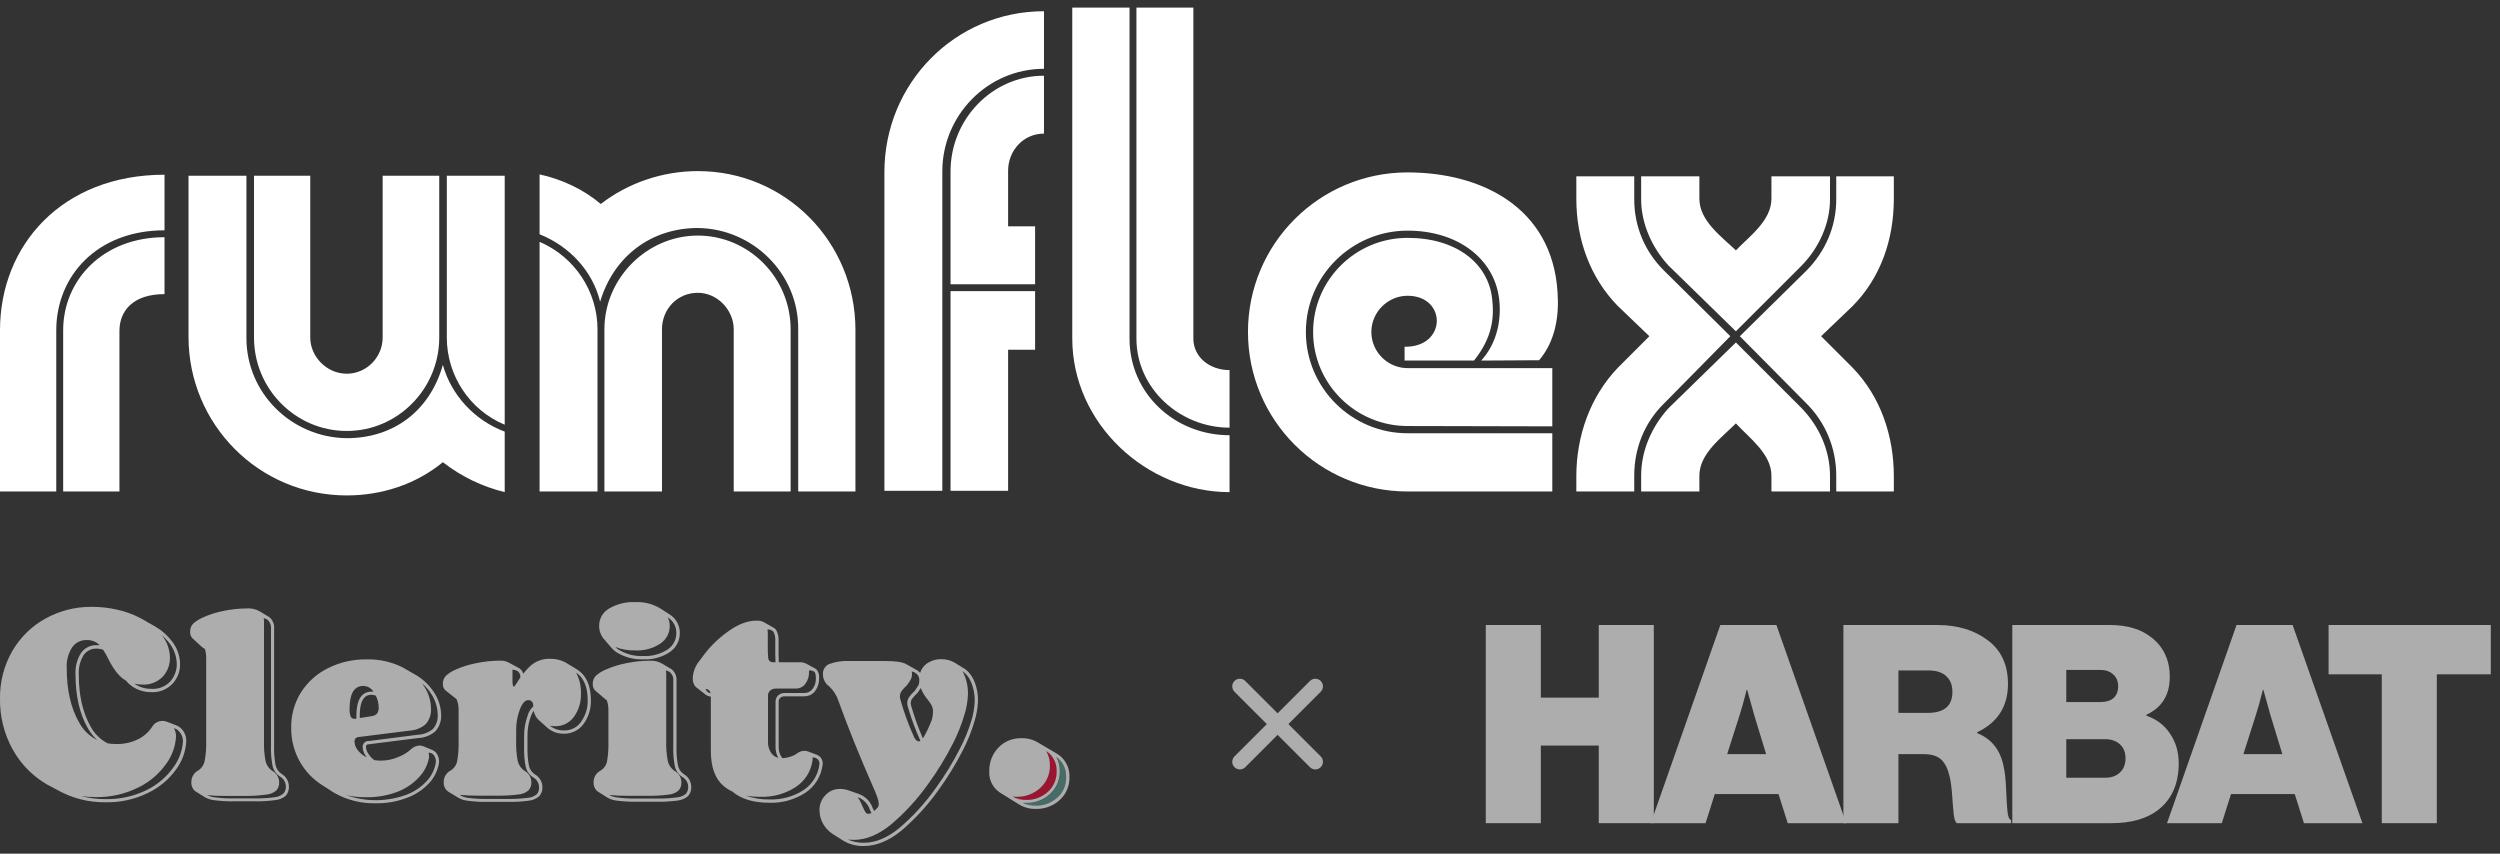 <svg width="164" height="56" viewBox="0 0 164 56" fill="none" xmlns="http://www.w3.org/2000/svg">
<rect x="0" y="0" width="164" height="56" fill="#333333" stroke="none"/>
<path d="M3.691 21.668V32.241H0V21.668C0 16.079 4.079 11.462 10.792 11.462V15.108C6.367 15.108 3.691 18.108 3.691 21.668ZM7.835 21.711C7.835 20.395 8.72 19.294 10.792 19.294V15.561C6.756 15.561 4.144 18.366 4.144 21.668V32.241H7.835V21.711Z" fill="white"/>
<path d="M22.749 28.745C19.102 28.702 16.166 25.768 16.166 22.186V11.526H12.367V22.099C12.367 27.818 16.965 32.5 22.749 32.5C25.015 32.5 27.26 31.788 29.052 30.321C30.282 31.27 31.62 31.917 33.109 32.284V28.314C31.124 27.58 29.591 25.897 29.052 23.934C28.188 26.998 25.771 28.745 22.749 28.745ZM22.749 24.516C24.044 24.516 25.102 23.437 25.102 22.143V11.526H28.814V22.143C28.814 25.509 26.095 28.271 22.749 28.271C19.382 28.271 16.663 25.509 16.663 22.143V11.526H20.353V22.143C20.353 23.394 21.433 24.516 22.749 24.516ZM33.109 27.861C30.821 26.911 29.311 24.646 29.311 22.143V11.526H33.109V27.861Z" fill="white"/>
<path d="M45.779 14.957C49.383 15 52.362 17.935 52.362 21.538V32.241H56.117V21.646C56.117 15.864 51.52 11.224 45.779 11.224C43.491 11.224 41.225 11.979 39.412 13.382C38.289 12.433 36.886 11.764 35.397 11.44V15.367C37.34 16.144 38.872 17.762 39.368 19.791C40.275 16.77 42.757 14.957 45.779 14.957ZM45.779 19.208C44.419 19.208 43.426 20.287 43.426 21.603V32.241H39.649V21.603C39.649 18.259 42.433 15.454 45.779 15.454C49.124 15.454 51.865 18.215 51.865 21.603V32.241H48.132V21.603C48.132 20.33 47.052 19.208 45.779 19.208ZM35.397 15.864C37.707 16.856 39.196 19.122 39.196 21.603V32.241H35.397V15.864Z" fill="white"/>
<path d="M66.132 11.203C66.132 9.886 67.125 8.764 68.485 8.764V4.967C65.096 4.967 62.355 7.815 62.355 11.246V18.647H67.902V14.849H66.132V11.203ZM67.902 19.1H62.355V32.198H66.132V22.941H67.902V19.1ZM68.485 4.513C64.794 4.513 61.816 7.556 61.816 11.246V32.198H58.017V11.289C58.017 5.463 62.657 0.737 68.485 0.737V4.513Z" fill="white"/>
<path d="M70.341 0.5H74.097V22.207C74.097 25.832 77.075 28.551 80.658 28.551V32.284C75.197 32.284 70.341 27.774 70.341 22.207V0.5ZM78.284 0.5V22.207C78.284 23.416 79.341 24.279 80.658 24.279V28.055C77.42 28.055 74.55 25.509 74.55 22.207V0.5H78.284Z" fill="white"/>
<path d="M92.335 15.13C88.665 15.13 85.665 18.108 85.665 21.776C85.665 25.444 88.665 28.422 92.335 28.422C95.507 28.422 98.68 28.422 101.831 28.422V32.241H92.335C86.55 32.241 81.867 27.559 81.867 21.776C81.867 15.993 86.55 11.31 92.335 11.31C97.148 11.31 101.831 13.576 102.177 19.186C102.285 20.762 102.026 22.38 100.968 23.631L97.169 23.653C98.27 22.445 98.508 20.826 98.335 19.553C98.011 17.029 95.702 15.13 92.335 15.13ZM101.831 24.149V27.969C98.68 27.969 95.486 27.947 92.335 27.947C88.924 27.947 86.14 25.185 86.14 21.776C86.14 18.366 88.924 15.604 92.335 15.604C95.551 15.604 97.623 17.288 97.882 19.575C98.033 20.826 97.903 22.143 96.695 23.653H92.14C92.14 23.48 92.14 22.919 92.14 22.747C94.925 22.79 94.925 19.402 92.335 19.402C91.04 19.402 89.96 20.481 89.96 21.776C89.96 23.114 91.083 24.192 92.421 24.149H101.831Z" fill="white"/>
<path d="M121.537 20.071L119.465 22.056L121.537 24.128C123.372 26.027 124.235 28.594 124.235 31.248V32.241H120.458V31.205C120.458 29.35 119.724 27.688 118.516 26.48L114.134 22.056L118.516 17.741C119.724 16.511 120.458 14.892 120.458 13.08V11.569H124.235V13.037C124.235 15.712 123.372 18.215 121.537 20.071ZM109.148 17.741L113.508 22.056L109.148 26.48C107.918 27.688 107.206 29.35 107.206 31.205V32.241H103.407V31.248C103.407 28.594 104.314 26.027 106.127 24.128L108.199 22.056L106.127 20.071C104.314 18.215 103.407 15.712 103.407 13.037V11.569H107.206V13.08C107.206 14.892 107.918 16.511 109.148 17.741ZM107.659 13.08V11.569H111.479V13.037C111.479 14.482 112.925 15.518 113.875 16.424C114.738 15.518 116.206 14.482 116.206 13.037V11.569H120.048V13.08C120.048 14.655 119.336 16.252 118.192 17.417L113.875 21.733L109.451 17.417C108.371 16.252 107.659 14.655 107.659 13.08ZM107.659 31.205C107.659 29.544 108.371 27.969 109.451 26.782L113.875 22.466L118.192 26.782C119.336 27.969 120.048 29.544 120.048 31.205V32.241H116.206V31.205C116.206 29.76 114.738 28.724 113.875 27.774C112.925 28.724 111.479 29.76 111.479 31.205V32.241H107.659V31.205Z" fill="white"/>
<g opacity="0.6">
<g clip-path="url(#clip0_462_393)">
<path d="M68.246 51.685C67.817 52.077 67.255 52.286 66.676 52.269C66.588 52.27 66.5 52.266 66.413 52.257C66.692 52.407 67.006 52.482 67.323 52.473C67.851 52.49 68.364 52.299 68.753 51.941C68.94 51.771 69.087 51.562 69.186 51.33C69.284 51.098 69.33 50.848 69.322 50.596C69.331 50.383 69.294 50.169 69.215 49.971C69.135 49.772 69.015 49.591 68.862 49.441C68.793 49.374 68.717 49.315 68.635 49.264C68.802 49.548 68.888 49.873 68.882 50.202C68.889 50.48 68.836 50.757 68.727 51.012C68.616 51.268 68.453 51.498 68.246 51.685Z" fill="#E1002F"/>
<path d="M69.376 52.315C69.563 52.145 69.71 51.937 69.809 51.704C69.907 51.472 69.953 51.222 69.945 50.971C69.953 50.757 69.917 50.544 69.838 50.345C69.758 50.146 69.638 49.965 69.484 49.816C69.428 49.761 69.367 49.712 69.302 49.667C69.46 49.952 69.539 50.272 69.531 50.596C69.54 50.875 69.49 51.152 69.383 51.409C69.275 51.668 69.115 51.9 68.911 52.091C68.482 52.486 67.917 52.697 67.336 52.68C67.264 52.683 67.192 52.683 67.119 52.68C67.381 52.803 67.669 52.864 67.959 52.857C68.483 52.869 68.992 52.674 69.376 52.315Z" fill="#55938C"/>
<path d="M69.63 49.667C69.518 49.561 69.393 49.471 69.258 49.397L68.089 48.707C67.762 48.513 67.388 48.416 67.008 48.427C66.726 48.418 66.444 48.469 66.182 48.576C65.921 48.682 65.685 48.843 65.49 49.047C65.292 49.256 65.138 49.502 65.036 49.771C64.935 50.041 64.887 50.328 64.897 50.616C64.885 50.841 64.923 51.067 65.008 51.277C65.094 51.487 65.223 51.676 65.389 51.831C65.448 51.884 65.511 51.934 65.576 51.98L65.672 52.04L66.871 52.784C67.195 52.978 67.57 53.075 67.949 53.064C68.529 53.081 69.094 52.87 69.524 52.476C69.73 52.286 69.893 52.054 70.003 51.795C70.112 51.537 70.164 51.26 70.156 50.98C70.167 50.737 70.125 50.494 70.034 50.268C69.943 50.041 69.805 49.837 69.63 49.667ZM66.413 52.257C66.501 52.266 66.588 52.27 66.676 52.269C67.255 52.286 67.817 52.077 68.246 51.686C68.451 51.498 68.614 51.268 68.723 51.011C68.831 50.756 68.882 50.48 68.874 50.202C68.88 49.873 68.795 49.548 68.628 49.264C68.71 49.315 68.786 49.374 68.854 49.441C69.008 49.592 69.128 49.772 69.207 49.971C69.287 50.17 69.323 50.383 69.315 50.596C69.323 50.848 69.276 51.098 69.178 51.33C69.08 51.562 68.932 51.771 68.746 51.941C68.356 52.298 67.843 52.489 67.316 52.473C67.002 52.48 66.691 52.406 66.413 52.257ZM69.366 52.315C68.977 52.674 68.464 52.865 67.936 52.848C67.647 52.855 67.359 52.794 67.097 52.67C67.169 52.674 67.241 52.674 67.314 52.67C67.894 52.687 68.459 52.476 68.889 52.082C69.094 51.892 69.258 51.66 69.367 51.401C69.476 51.144 69.529 50.866 69.521 50.586C69.528 50.262 69.45 49.941 69.292 49.658C69.357 49.702 69.418 49.752 69.474 49.806C69.628 49.956 69.749 50.137 69.828 50.336C69.907 50.534 69.943 50.747 69.935 50.961C69.946 51.213 69.902 51.465 69.806 51.698C69.709 51.933 69.562 52.143 69.376 52.315H69.366ZM11.518 47.564L10.979 47.358C10.878 47.312 10.769 47.288 10.659 47.29C10.538 47.29 10.418 47.318 10.309 47.372C10.2 47.425 10.105 47.503 10.032 47.598C9.811 47.963 9.498 48.261 9.123 48.462C8.649 48.707 8.12 48.826 7.588 48.807C7.414 48.807 7.24 48.793 7.068 48.765C6.593 48.525 6.203 48.143 5.951 47.671C5.432 46.767 5.168 45.617 5.168 44.268C5.137 43.812 5.25 43.357 5.491 42.969C5.585 42.835 5.71 42.727 5.856 42.654C6.003 42.58 6.166 42.544 6.33 42.549C6.477 42.547 6.622 42.571 6.761 42.619C6.884 42.798 6.992 42.987 7.083 43.183C7.411 43.849 7.754 44.306 8.112 44.552C8.156 44.584 8.202 44.613 8.25 44.64C8.37 44.786 8.51 44.915 8.666 45.024C9.028 45.273 9.457 45.406 9.896 45.405C10.161 45.423 10.426 45.382 10.672 45.286C10.918 45.19 11.139 45.041 11.321 44.849C11.64 44.501 11.816 44.044 11.814 43.57C11.804 42.994 11.596 42.439 11.226 41.999C11.021 41.75 10.789 41.525 10.534 41.328C10.298 41.163 10.051 41.013 9.795 40.881L9.714 40.84C9.532 40.722 9.344 40.614 9.15 40.516C8.682 40.278 8.186 40.102 7.674 39.991C7.132 39.869 6.579 39.808 6.025 39.809C4.969 39.797 3.927 40.059 3 40.567C2.09 41.065 1.332 41.804 0.809 42.704C0.262 43.656 -0.018 44.741 -3.27917e-05 45.841C-0.016 46.994 0.266 48.132 0.82 49.142C1.423 50.242 2.351 51.125 3.475 51.668L3.825 51.856C4.77 52.376 5.833 52.642 6.911 52.629C7.887 52.651 8.853 52.437 9.726 52.006C10.459 51.652 11.092 51.119 11.567 50.455C11.953 49.925 12.18 49.293 12.219 48.637C12.226 48.489 12.203 48.342 12.152 48.203C12.101 48.065 12.024 47.938 11.924 47.829C11.812 47.709 11.673 47.618 11.518 47.564ZM6.33 42.323C6.132 42.318 5.936 42.362 5.759 42.451C5.583 42.54 5.431 42.671 5.318 42.833C5.05 43.256 4.923 43.755 4.954 44.256C4.954 45.653 5.227 46.84 5.766 47.776C5.928 48.065 6.135 48.326 6.379 48.549C5.873 48.297 5.457 47.893 5.19 47.392C4.649 46.452 4.378 45.274 4.378 43.859C4.345 43.372 4.468 42.886 4.728 42.473C4.831 42.32 4.972 42.195 5.136 42.111C5.301 42.026 5.485 41.983 5.671 41.987C5.972 41.974 6.266 42.079 6.49 42.279L6.534 42.325C6.466 42.319 6.398 42.318 6.33 42.323ZM11.058 42.123C11.397 42.526 11.587 43.035 11.597 43.563C11.601 43.983 11.449 44.39 11.171 44.703C11.01 44.873 10.814 45.004 10.596 45.088C10.377 45.172 10.143 45.207 9.909 45.189C9.517 45.191 9.134 45.073 8.811 44.849C8.976 44.888 9.145 44.908 9.315 44.907C9.568 44.925 9.822 44.887 10.059 44.796C10.295 44.705 10.508 44.564 10.684 44.382C10.989 44.045 11.155 43.603 11.149 43.147C11.141 42.602 10.949 42.075 10.605 41.654C10.771 41.796 10.922 41.953 11.058 42.123ZM11.376 50.336C10.926 50.973 10.324 51.485 9.625 51.824C8.783 52.238 7.855 52.443 6.918 52.422C6.376 52.423 5.835 52.357 5.309 52.223C5.627 52.267 5.949 52.289 6.271 52.288C7.244 52.307 8.207 52.091 9.079 51.656C9.807 51.303 10.435 50.769 10.903 50.105C11.287 49.584 11.512 48.961 11.548 48.313C11.549 48.122 11.502 47.934 11.412 47.766C11.545 47.806 11.663 47.882 11.754 47.985C11.838 48.074 11.902 48.178 11.945 48.291C11.987 48.405 12.006 48.526 12 48.646C11.959 49.259 11.741 49.846 11.375 50.336L11.376 50.336ZM18.48 50.771C18.379 50.707 18.291 50.623 18.222 50.524C18.153 50.426 18.105 50.315 18.079 50.197C17.999 49.776 17.966 49.347 17.981 48.919V41.25C17.996 41.107 17.975 40.962 17.921 40.829C17.866 40.695 17.779 40.577 17.668 40.484C17.636 40.465 17.604 40.443 17.57 40.426L17.036 40.103C16.784 39.958 16.495 39.892 16.206 39.913C15.688 39.915 15.17 39.969 14.663 40.076C14.19 40.167 13.729 40.315 13.29 40.516C13.068 40.613 12.862 40.743 12.68 40.903C12.61 40.974 12.555 41.059 12.52 41.153C12.484 41.246 12.468 41.345 12.473 41.445C12.468 41.523 12.479 41.602 12.506 41.677C12.533 41.751 12.576 41.818 12.63 41.875L12.67 41.911L13.199 42.398C13.272 42.468 13.355 42.528 13.445 42.575C13.505 42.788 13.532 43.009 13.526 43.229V48.617C13.54 49.059 13.505 49.501 13.423 49.935C13.394 50.065 13.339 50.188 13.261 50.296C13.183 50.405 13.083 50.496 12.967 50.564C12.841 50.639 12.735 50.746 12.662 50.874C12.589 51.002 12.551 51.147 12.552 51.294C12.544 51.394 12.557 51.495 12.589 51.59C12.622 51.685 12.674 51.772 12.741 51.846C12.779 51.882 12.821 51.914 12.867 51.94L13.398 52.271C13.586 52.388 13.798 52.461 14.018 52.488C14.473 52.549 14.932 52.575 15.392 52.565H16.679C17.138 52.575 17.597 52.549 18.052 52.487C18.312 52.466 18.558 52.363 18.756 52.193C18.896 52.023 18.966 51.807 18.95 51.588C18.948 51.423 18.904 51.262 18.822 51.12C18.739 50.976 18.622 50.857 18.48 50.771ZM18.591 52.057C18.426 52.197 18.223 52.282 18.008 52.301C17.565 52.36 17.118 52.385 16.671 52.376H15.384C14.937 52.385 14.491 52.36 14.048 52.3C13.886 52.28 13.728 52.233 13.58 52.162C13.978 52.2 14.377 52.218 14.776 52.213H16.086C16.55 52.218 17.014 52.188 17.474 52.123C17.714 52.104 17.943 52.011 18.128 51.856C18.194 51.781 18.244 51.693 18.276 51.598C18.308 51.504 18.32 51.403 18.313 51.304C18.309 51.155 18.267 51.01 18.191 50.882C18.113 50.754 18.005 50.648 17.875 50.574C17.647 50.429 17.485 50.199 17.422 49.935C17.339 49.499 17.304 49.054 17.319 48.61V40.793C17.319 40.712 17.312 40.631 17.299 40.55C17.391 40.573 17.478 40.611 17.557 40.662C17.639 40.737 17.701 40.83 17.739 40.933C17.777 41.036 17.79 41.146 17.776 41.255V48.928C17.762 49.374 17.798 49.82 17.882 50.258C17.951 50.544 18.128 50.791 18.375 50.946C18.488 51.012 18.584 51.105 18.65 51.218C18.716 51.33 18.752 51.458 18.753 51.588C18.759 51.673 18.747 51.758 18.719 51.839C18.691 51.92 18.648 51.994 18.591 52.057ZM24.222 48.821L27.439 48.415C27.857 48.398 28.256 48.237 28.571 47.961C28.703 47.81 28.803 47.634 28.866 47.445C28.928 47.256 28.953 47.056 28.938 46.857C28.918 46.327 28.747 45.814 28.445 45.379C28.122 44.894 27.686 44.496 27.176 44.219L26.622 43.901L26.501 43.83L26.366 43.757C25.637 43.404 24.836 43.232 24.028 43.256C23.166 43.246 22.314 43.438 21.542 43.818C20.813 44.172 20.195 44.72 19.753 45.403C19.311 46.109 19.084 46.931 19.103 47.766C19.096 48.56 19.305 49.341 19.706 50.025C20.072 50.652 20.588 51.176 21.207 51.549L21.621 51.814C21.756 51.909 21.897 51.995 22.042 52.074C22.832 52.498 23.716 52.712 24.611 52.694C25.362 52.712 26.108 52.576 26.804 52.296C27.349 52.08 27.835 51.736 28.222 51.294C28.52 50.944 28.718 50.519 28.795 50.064C28.824 49.843 28.772 49.621 28.65 49.434C28.581 49.335 28.486 49.257 28.377 49.208L27.798 48.965C27.706 48.922 27.606 48.901 27.505 48.904C27.303 48.921 27.113 49.007 26.966 49.147C26.724 49.367 26.443 49.54 26.137 49.655C25.776 49.813 25.388 49.896 24.995 49.899C24.85 49.9 24.705 49.889 24.562 49.864C24.407 49.762 24.276 49.626 24.178 49.468C24.078 49.336 24.018 49.177 24.008 49.011C24.005 48.96 24.017 48.909 24.043 48.865C24.043 48.865 24.084 48.833 24.222 48.821ZM23.831 44.997C23.965 44.998 24.097 45.033 24.214 45.099C24.33 45.164 24.428 45.258 24.498 45.371C24.459 45.368 24.419 45.368 24.38 45.371C23.715 45.371 23.38 45.909 23.38 46.964V47.151C23.337 47.155 23.293 47.155 23.25 47.151C23.199 47.155 23.148 47.144 23.103 47.117C23.059 47.091 23.025 47.052 23.004 47.005C22.946 46.837 22.921 46.658 22.933 46.48C22.938 45.491 23.237 44.997 23.831 44.997ZM23.599 46.954C23.599 45.578 24.185 45.578 24.38 45.578C24.474 45.577 24.567 45.597 24.653 45.636C24.773 45.87 24.838 46.129 24.842 46.393C24.853 46.535 24.82 46.677 24.746 46.799C24.654 46.9 24.527 46.964 24.39 46.979L23.602 47.105C23.599 47.059 23.599 47.01 23.599 46.954V46.954ZM28.475 49.553C28.571 49.697 28.611 49.869 28.588 50.039C28.516 50.458 28.332 50.849 28.056 51.17C27.691 51.587 27.232 51.91 26.718 52.113C25.437 52.599 24.027 52.619 22.733 52.169C23.143 52.257 23.562 52.3 23.981 52.298C24.731 52.316 25.477 52.181 26.172 51.902C26.707 51.682 27.184 51.339 27.564 50.9C27.861 50.564 28.06 50.153 28.14 49.711C28.154 49.598 28.145 49.483 28.116 49.373C28.186 49.372 28.255 49.388 28.318 49.42C28.381 49.451 28.434 49.497 28.475 49.553ZM23.998 49.594C24.02 49.626 24.043 49.655 24.067 49.684L24.03 49.668C23.799 49.556 23.599 49.389 23.447 49.181C23.333 49.029 23.266 48.846 23.255 48.656C23.25 48.579 23.272 48.503 23.317 48.44C23.383 48.378 23.471 48.344 23.563 48.345L26.841 47.932C27.242 47.916 27.626 47.764 27.931 47.501C28.054 47.358 28.148 47.191 28.206 47.011C28.265 46.83 28.288 46.64 28.273 46.451C28.261 45.929 28.096 45.422 27.801 44.992C27.764 44.936 27.727 44.881 27.688 44.827C27.913 45.017 28.109 45.239 28.268 45.488C28.544 45.89 28.698 46.364 28.714 46.852C28.742 47.199 28.634 47.544 28.411 47.81C28.128 48.05 27.774 48.188 27.404 48.201L24.198 48.61C24.143 48.605 24.087 48.613 24.035 48.632C23.983 48.651 23.936 48.681 23.897 48.721C23.858 48.76 23.829 48.807 23.811 48.859C23.793 48.911 23.786 48.966 23.792 49.021C23.802 49.228 23.874 49.427 23.998 49.594ZM37.852 43.913C37.81 43.884 37.766 43.859 37.724 43.835L37.219 43.531L37.104 43.461C36.801 43.297 36.463 43.213 36.119 43.217C35.643 43.193 35.175 43.353 34.812 43.665C34.634 43.828 34.469 44.007 34.32 44.197C34.29 44.07 34.218 43.956 34.116 43.874C34.08 43.848 34.042 43.825 34.003 43.806L33.387 43.475C33.204 43.373 32.996 43.325 32.787 43.339C32.268 43.341 31.751 43.395 31.244 43.502C30.766 43.595 30.3 43.742 29.856 43.942C29.636 44.038 29.433 44.168 29.255 44.329C29.186 44.4 29.132 44.485 29.098 44.578C29.063 44.672 29.048 44.771 29.053 44.871C29.049 44.946 29.061 45.021 29.088 45.091C29.116 45.161 29.157 45.224 29.211 45.277L29.302 45.354L29.851 45.787L29.952 45.872C30.053 46.118 30.098 46.383 30.084 46.648V48.617C30.098 49.062 30.066 49.507 29.988 49.945C29.961 50.075 29.905 50.197 29.825 50.304C29.745 50.411 29.643 50.5 29.526 50.565C29.398 50.639 29.292 50.746 29.218 50.874C29.145 51.002 29.107 51.147 29.108 51.294C29.099 51.395 29.112 51.495 29.145 51.591C29.178 51.686 29.231 51.773 29.299 51.846C29.336 51.883 29.378 51.916 29.423 51.943L30.026 52.308C30.213 52.426 30.424 52.5 30.643 52.524C31.097 52.587 31.556 52.613 32.014 52.604H33.299C33.757 52.613 34.215 52.587 34.669 52.527C34.929 52.505 35.175 52.402 35.373 52.232C35.521 52.063 35.596 51.842 35.583 51.617C35.578 51.451 35.531 51.288 35.444 51.145C35.358 51.002 35.236 50.883 35.09 50.8C34.894 50.675 34.755 50.477 34.702 50.249C34.622 49.828 34.589 49.4 34.603 48.972V48.311C34.593 47.858 34.669 47.407 34.827 46.981C34.873 46.855 34.934 46.736 35.009 46.626C35.055 46.887 35.195 47.123 35.403 47.29L35.423 47.307L35.849 47.691C35.875 47.718 35.905 47.742 35.935 47.766C36.234 48.011 36.61 48.14 36.995 48.131C37.248 48.135 37.498 48.078 37.725 47.964C37.95 47.852 38.144 47.685 38.29 47.479C38.61 47.034 38.776 46.495 38.762 45.945C38.762 45.175 38.568 44.584 38.187 44.187C38.086 44.084 37.973 43.991 37.852 43.913ZM34.135 44.44C34.067 44.54 33.998 44.647 33.931 44.756C33.815 44.951 33.739 45.048 33.705 45.048C33.67 45.048 33.618 44.934 33.618 44.703V44.136C33.623 44.067 33.623 43.997 33.618 43.927C33.752 43.935 33.881 43.977 33.993 44.049C34.042 44.101 34.08 44.163 34.104 44.23C34.129 44.297 34.139 44.369 34.135 44.44ZM34.628 46.903C34.459 47.353 34.376 47.83 34.382 48.311V48.982C34.368 49.427 34.404 49.872 34.487 50.309C34.556 50.595 34.732 50.842 34.98 50.997C35.094 51.062 35.189 51.155 35.256 51.267C35.323 51.379 35.359 51.507 35.361 51.637C35.375 51.807 35.321 51.976 35.211 52.106C35.045 52.241 34.842 52.321 34.628 52.337C34.186 52.394 33.74 52.419 33.294 52.41H32.009C31.563 52.418 31.117 52.394 30.675 52.337C30.488 52.31 30.308 52.244 30.149 52.142C30.542 52.181 30.937 52.198 31.332 52.194H32.642C33.102 52.202 33.563 52.176 34.02 52.116C34.26 52.096 34.487 52.003 34.672 51.848C34.738 51.773 34.788 51.686 34.819 51.591C34.851 51.496 34.864 51.396 34.856 51.296C34.853 51.148 34.811 51.002 34.734 50.875C34.657 50.747 34.548 50.641 34.419 50.567C34.189 50.421 34.026 50.191 33.963 49.925C33.88 49.489 33.845 49.044 33.86 48.6V47.927C33.854 47.45 33.937 46.977 34.106 46.531C34.261 46.13 34.446 45.928 34.655 45.928C34.864 45.928 34.985 46.067 34.985 46.342C34.816 46.493 34.691 46.687 34.62 46.903H34.628ZM38.12 47.353C37.995 47.533 37.827 47.678 37.632 47.776C37.435 47.875 37.218 47.923 36.998 47.917C36.663 47.926 36.335 47.816 36.072 47.606C36.187 47.629 36.303 47.64 36.419 47.64C36.66 47.645 36.898 47.591 37.114 47.482C37.327 47.375 37.512 47.216 37.65 47.02C37.964 46.585 38.126 46.057 38.11 45.52C38.129 45.033 38.019 44.549 37.79 44.119C37.878 44.182 37.96 44.251 38.036 44.326C38.378 44.681 38.553 45.223 38.553 45.938C38.566 46.446 38.411 46.944 38.113 47.353H38.12ZM44.878 50.796C44.778 50.733 44.691 50.652 44.622 50.556C44.554 50.46 44.505 50.351 44.48 50.236C44.398 49.817 44.365 49.389 44.379 48.962V44.674C44.394 44.531 44.373 44.387 44.319 44.255C44.265 44.122 44.179 44.004 44.069 43.913L43.958 43.847L43.431 43.531C43.185 43.39 42.902 43.324 42.619 43.344C42.101 43.345 41.584 43.4 41.076 43.507C40.598 43.6 40.132 43.747 39.688 43.947C39.468 44.042 39.265 44.172 39.087 44.333C39.018 44.405 38.965 44.49 38.93 44.583C38.895 44.676 38.88 44.776 38.885 44.876C38.881 44.953 38.892 45.031 38.919 45.104C38.947 45.177 38.989 45.243 39.043 45.299L39.058 45.313L39.107 45.354L39.599 45.773L39.634 45.807C39.689 45.857 39.748 45.904 39.811 45.945C39.886 46.173 39.92 46.413 39.912 46.653V48.617C39.927 49.065 39.897 49.513 39.821 49.954C39.793 50.084 39.737 50.207 39.657 50.314C39.577 50.42 39.475 50.509 39.358 50.574C39.23 50.649 39.124 50.756 39.05 50.884C38.977 51.012 38.939 51.157 38.94 51.304C38.932 51.404 38.945 51.505 38.978 51.6C39.011 51.695 39.063 51.782 39.132 51.856C39.156 51.881 39.183 51.904 39.213 51.924C39.228 51.936 39.245 51.946 39.262 51.955L39.84 52.32C40.021 52.424 40.221 52.491 40.429 52.517C40.881 52.577 41.338 52.603 41.794 52.595H43.069C43.526 52.603 43.983 52.577 44.435 52.517C44.693 52.495 44.938 52.393 45.137 52.225C45.284 52.056 45.359 51.835 45.346 51.61C45.343 51.446 45.299 51.285 45.218 51.143C45.135 51.001 45.019 50.881 44.878 50.796ZM44.989 52.079C44.822 52.212 44.62 52.291 44.408 52.308C43.965 52.368 43.517 52.394 43.069 52.386H41.787C41.342 52.395 40.897 52.37 40.456 52.31C40.283 52.287 40.117 52.232 39.964 52.15C40.366 52.191 40.77 52.208 41.174 52.203H42.484C42.944 52.212 43.403 52.186 43.859 52.125C44.1 52.107 44.328 52.013 44.514 51.858C44.58 51.783 44.63 51.696 44.661 51.601C44.693 51.506 44.706 51.406 44.699 51.306C44.695 51.157 44.653 51.012 44.576 50.885C44.499 50.756 44.39 50.65 44.26 50.577C44.03 50.428 43.867 50.194 43.808 49.925C43.725 49.489 43.69 49.044 43.705 48.6V44.224C43.705 44.142 43.697 44.061 43.682 43.981C43.777 44.003 43.867 44.042 43.948 44.095C44.029 44.168 44.092 44.259 44.13 44.362C44.169 44.464 44.181 44.575 44.167 44.683V48.962C44.153 49.407 44.189 49.851 44.273 50.287C44.34 50.571 44.517 50.817 44.765 50.973C44.88 51.036 44.975 51.129 45.042 51.241C45.109 51.353 45.144 51.48 45.144 51.61C45.156 51.781 45.1 51.949 44.989 52.079ZM53.822 49.677C53.761 49.611 53.688 49.558 53.605 49.522L53.566 49.507L53.012 49.298C52.942 49.268 52.867 49.253 52.791 49.254C52.636 49.252 52.484 49.294 52.353 49.376C52.194 49.499 52.014 49.592 51.821 49.65C51.662 49.702 51.496 49.73 51.329 49.736L51.294 49.699C51.141 49.488 51.066 49.23 51.08 48.97V46.064C51.074 46.011 51.081 45.957 51.099 45.906C51.118 45.855 51.147 45.81 51.186 45.773C51.272 45.707 51.378 45.673 51.486 45.678H52.756C52.894 45.681 53.03 45.651 53.154 45.592C53.277 45.532 53.385 45.444 53.468 45.335C53.652 45.09 53.745 44.788 53.731 44.482C53.744 44.379 53.736 44.275 53.706 44.177C53.675 44.078 53.624 43.987 53.556 43.91C53.522 43.88 53.484 43.856 53.443 43.837L52.882 43.533C52.751 43.467 52.605 43.437 52.459 43.446H51.088C51.088 43.317 51.073 43.13 51.073 42.889V42.058C51.092 41.805 51.038 41.551 50.918 41.328C50.87 41.26 50.806 41.205 50.731 41.168L50.147 40.837C49.981 40.74 49.788 40.698 49.596 40.716C49.027 40.716 48.417 40.951 47.765 41.423C47.16 41.849 46.625 42.366 46.178 42.957L45.883 43.354C45.612 43.678 45.457 44.085 45.444 44.508C45.437 44.687 45.49 44.862 45.594 45.007C45.619 45.041 45.649 45.07 45.683 45.094L46.281 45.561C46.38 45.642 46.502 45.689 46.631 45.695V49.254C46.631 50.322 46.91 51.092 47.47 51.564C47.646 51.712 47.842 51.835 48.051 51.931C48.617 52.417 49.429 52.66 50.467 52.66C51.298 52.689 52.119 52.463 52.82 52.014C53.124 51.814 53.383 51.551 53.579 51.243C53.774 50.937 53.901 50.593 53.953 50.234C53.978 50.138 53.979 50.036 53.956 49.939C53.934 49.842 53.887 49.752 53.822 49.677ZM53.3 45.201C53.238 45.284 53.158 45.35 53.065 45.395C52.972 45.44 52.87 45.462 52.766 45.459H51.496C51.339 45.454 51.185 45.505 51.061 45.602C50.997 45.659 50.948 45.729 50.916 45.808C50.883 45.887 50.87 45.972 50.876 46.057V48.982C50.869 49.236 50.929 49.488 51.051 49.711C50.885 49.671 50.737 49.578 50.628 49.446C50.453 49.214 50.366 48.927 50.381 48.636V45.671C50.375 45.6 50.386 45.529 50.412 45.463C50.438 45.397 50.479 45.339 50.532 45.291C50.638 45.208 50.77 45.165 50.906 45.17H52.198C52.319 45.172 52.439 45.146 52.548 45.094C52.657 45.042 52.752 44.965 52.825 44.868C52.998 44.638 53.085 44.354 53.071 44.066V43.978C53.194 43.97 53.317 44.002 53.421 44.068C53.458 44.102 53.522 44.2 53.522 44.482C53.535 44.74 53.457 44.996 53.3 45.201ZM50.873 43.446H50.802C50.699 43.455 50.596 43.434 50.505 43.385C50.469 43.352 50.441 43.312 50.421 43.268C50.402 43.224 50.392 43.176 50.391 43.127C50.37 42.901 50.362 42.674 50.367 42.447V41.603C50.367 41.498 50.36 41.394 50.347 41.289C50.419 41.284 50.492 41.295 50.56 41.321C50.627 41.348 50.688 41.388 50.738 41.44C50.835 41.631 50.877 41.845 50.859 42.058V42.889C50.859 43.127 50.864 43.312 50.873 43.446ZM46.362 45.335C46.328 45.293 46.301 45.245 46.284 45.194C46.363 45.196 46.44 45.225 46.5 45.276C46.56 45.328 46.6 45.398 46.613 45.476C46.564 45.471 46.516 45.456 46.473 45.432C46.43 45.407 46.392 45.375 46.362 45.335ZM53.746 50.197C53.698 50.529 53.581 50.846 53.401 51.128C53.22 51.412 52.982 51.654 52.702 51.839C52.036 52.261 51.259 52.472 50.472 52.444C49.953 52.453 49.436 52.371 48.944 52.201C49.248 52.249 49.556 52.273 49.864 52.271C50.687 52.302 51.499 52.08 52.193 51.634C52.491 51.439 52.744 51.183 52.936 50.882C53.127 50.582 53.251 50.245 53.3 49.894C53.311 49.825 53.311 49.755 53.3 49.687C53.367 49.681 53.433 49.691 53.495 49.715C53.557 49.738 53.613 49.775 53.659 49.823C53.703 49.874 53.733 49.935 53.747 50C53.761 50.065 53.759 50.133 53.741 50.197H53.746Z" fill="white"/>
<path d="M63.342 43.913L63.219 43.835L62.648 43.485C62.379 43.321 62.071 43.237 61.757 43.242C61.456 43.233 61.16 43.31 60.903 43.465C60.715 43.571 60.561 43.727 60.457 43.915C60.418 43.987 60.387 44.063 60.364 44.141C60.294 44.062 60.211 43.995 60.118 43.944L60.09 43.93L59.453 43.57C59.214 43.43 58.752 43.362 58.068 43.363H55.764C55.299 43.334 54.834 43.401 54.395 43.56C54.267 43.616 54.158 43.71 54.085 43.829C54.012 43.947 53.977 44.085 53.984 44.224C53.982 44.382 54.019 44.539 54.092 44.68C54.165 44.821 54.272 44.942 54.403 45.033C54.685 45.3 54.895 45.635 55.013 46.006C55.607 47.663 56.358 49.526 57.265 51.598C57.381 51.841 57.474 52.084 57.543 52.279C57.601 52.425 57.637 52.579 57.649 52.736C57.65 52.79 57.639 52.844 57.618 52.895C57.597 52.945 57.566 52.99 57.526 53.027C57.469 53.091 57.407 53.15 57.342 53.205C57.313 53.14 57.282 53.075 57.248 53.013C57.175 52.794 57.053 52.595 56.889 52.432C56.725 52.268 56.525 52.145 56.305 52.072L55.673 51.851C55.483 51.783 55.283 51.75 55.082 51.753C54.905 51.753 54.73 51.789 54.568 51.86C54.407 51.931 54.263 52.036 54.145 52.167C54.018 52.294 53.919 52.446 53.853 52.613C53.787 52.781 53.756 52.959 53.76 53.139C53.759 53.402 53.815 53.662 53.923 53.901C54.032 54.14 54.191 54.354 54.39 54.528C54.472 54.601 54.559 54.668 54.651 54.729L54.72 54.771L55.212 55.082C55.646 55.371 56.158 55.516 56.677 55.498C57.477 55.498 58.296 55.164 59.111 54.506C60.029 53.727 60.847 52.836 61.545 51.853C62.155 51.016 62.698 50.132 63.169 49.208C63.47 48.622 63.717 48.01 63.907 47.38C64.05 46.939 64.133 46.481 64.154 46.018C64.17 45.532 64.075 45.049 63.876 44.606C63.755 44.335 63.572 44.097 63.342 43.913ZM60.881 45.928C60.974 46.043 61.057 46.167 61.127 46.298C61.182 46.426 61.209 46.564 61.205 46.704C61.204 46.872 61.18 47.04 61.134 47.202C60.975 47.634 60.778 48.05 60.543 48.445C60.241 47.75 59.983 47.036 59.773 46.307C59.758 46.254 59.748 46.2 59.744 46.145C59.741 46.035 59.773 45.928 59.835 45.838C59.939 45.7 60.057 45.574 60.186 45.459C60.282 45.325 60.356 45.216 60.408 45.133C60.423 45.177 60.44 45.218 60.457 45.26C60.565 45.503 60.71 45.729 60.885 45.928H60.881ZM60.304 44.557V44.681C60.307 44.779 60.286 44.877 60.243 44.965C60.194 45.051 60.115 45.17 60.012 45.315C59.876 45.435 59.754 45.569 59.647 45.714C59.559 45.838 59.513 45.987 59.515 46.14C59.519 46.213 59.532 46.285 59.551 46.356C59.776 47.126 60.054 47.879 60.383 48.61C60.351 48.626 60.316 48.635 60.28 48.634C60.174 48.634 60.076 48.554 59.982 48.391C59.612 47.584 59.306 46.75 59.067 45.894C59.048 45.833 59.036 45.769 59.032 45.704C59.03 45.572 59.07 45.441 59.145 45.333C59.25 45.191 59.369 45.061 59.502 44.946C59.618 44.785 59.702 44.659 59.748 44.567C59.804 44.454 59.831 44.33 59.825 44.204C59.824 44.15 59.82 44.096 59.812 44.042C59.886 44.061 59.957 44.09 60.024 44.127C60.103 44.169 60.171 44.23 60.221 44.306C60.27 44.381 60.301 44.467 60.309 44.557H60.304ZM57.063 53.115C57.093 53.171 57.127 53.244 57.167 53.338C57.102 53.369 57.032 53.386 56.96 53.387C56.925 53.387 56.892 53.378 56.861 53.361C56.831 53.345 56.805 53.321 56.785 53.292C56.726 53.206 56.677 53.114 56.638 53.018C56.586 52.896 56.542 52.801 56.507 52.733C56.446 52.576 56.363 52.428 56.261 52.293C56.45 52.36 56.62 52.469 56.76 52.611C56.899 52.754 57.003 52.926 57.063 53.115ZM63.708 47.321C63.517 47.94 63.27 48.54 62.97 49.113C62.506 50.027 61.969 50.902 61.365 51.729C60.678 52.698 59.873 53.576 58.968 54.343C58.195 54.968 57.423 55.286 56.672 55.286C56.306 55.293 55.944 55.219 55.611 55.07C55.744 55.086 55.878 55.095 56.013 55.094C56.805 55.094 57.602 54.766 58.412 54.121C59.342 53.339 60.169 52.44 60.873 51.447C61.49 50.602 62.038 49.707 62.512 48.773C62.813 48.186 63.061 47.572 63.251 46.939C63.394 46.499 63.477 46.041 63.496 45.578C63.513 45.097 63.418 44.62 63.219 44.183C63.195 44.133 63.17 44.084 63.142 44.037L63.209 44.078C63.411 44.24 63.571 44.45 63.676 44.688C63.865 45.104 63.956 45.559 63.94 46.016C63.922 46.46 63.844 46.9 63.708 47.324V47.321ZM40.045 42.417C40.156 42.558 40.288 42.681 40.436 42.782C40.966 43.116 41.584 43.28 42.208 43.251C42.817 43.282 43.42 43.118 43.931 42.782C44.138 42.644 44.307 42.456 44.424 42.235C44.54 42.016 44.599 41.771 44.595 41.523C44.599 41.28 44.539 41.041 44.423 40.829C44.305 40.615 44.135 40.436 43.928 40.307C43.892 40.281 43.849 40.256 43.81 40.232L43.318 39.916C42.819 39.613 42.241 39.468 41.659 39.5C41.061 39.471 40.468 39.618 39.951 39.923C39.753 40.038 39.589 40.203 39.474 40.401C39.361 40.599 39.302 40.823 39.304 41.051C39.301 41.225 39.333 41.397 39.397 41.558C39.461 41.719 39.555 41.866 39.675 41.99L40.045 42.417ZM44.366 41.523C44.371 41.737 44.32 41.948 44.22 42.137C44.119 42.328 43.972 42.489 43.793 42.607C43.322 42.914 42.768 43.063 42.208 43.035C41.628 43.064 41.054 42.914 40.562 42.605C40.489 42.556 40.421 42.501 40.357 42.442C40.772 42.602 41.214 42.678 41.659 42.668C42.244 42.7 42.824 42.544 43.315 42.223C43.508 42.095 43.667 41.92 43.776 41.715C43.884 41.511 43.939 41.282 43.935 41.051C43.933 40.86 43.889 40.672 43.808 40.499C43.982 40.609 44.124 40.761 44.222 40.94C44.32 41.12 44.37 41.321 44.366 41.525V41.523Z" fill="white"/>
</g>
<path d="M80.982 45.379C80.787 45.183 80.787 44.867 80.982 44.672C81.178 44.476 81.494 44.476 81.689 44.672L86.639 49.621C86.834 49.817 86.834 50.133 86.639 50.328C86.444 50.524 86.127 50.524 85.932 50.328L80.982 45.379Z" fill="white"/>
<path d="M85.932 44.672C86.127 44.476 86.444 44.476 86.639 44.672C86.834 44.867 86.834 45.183 86.639 45.379L81.689 50.328C81.494 50.524 81.178 50.524 80.982 50.328C80.787 50.133 80.787 49.817 80.982 49.621L85.932 44.672Z" fill="white"/>
<path d="M97.468 54V41H101.078V45.764H104.878V41H108.489V54H104.878V48.909H101.078V54H97.468Z" fill="white"/>
<path d="M108.292 54L112.853 41H116.532L121.11 54H117.275L116.67 52.091H112.49L111.885 54H108.292ZM114.114 46.927L113.302 49.473H115.859L115.081 46.927L114.615 45.255H114.58C114.408 45.946 114.252 46.503 114.114 46.927Z" fill="white"/>
<path d="M120.927 54V41H127.059C128.406 41 129.518 41.333 130.393 42C131.28 42.654 131.723 43.612 131.723 44.873C131.723 46.339 131.049 47.394 129.702 48.036V48.091C130.635 48.467 131.211 49.182 131.429 50.236C131.522 50.648 131.579 51.164 131.602 51.782C131.625 52.388 131.654 52.867 131.689 53.218C131.723 53.57 131.804 53.764 131.93 53.8V54H128.372C128.268 53.927 128.199 53.733 128.165 53.418C128.13 53.091 128.095 52.679 128.061 52.182C128.026 51.685 127.975 51.285 127.905 50.982C127.79 50.461 127.606 50.079 127.353 49.836C127.099 49.594 126.719 49.473 126.213 49.473H124.537V54H120.927ZM124.537 43.982V46.764H126.472C127.543 46.764 128.078 46.303 128.078 45.382C128.078 44.946 127.946 44.606 127.681 44.364C127.416 44.109 127.03 43.982 126.523 43.982H124.537Z" fill="white"/>
<path d="M132.007 54V41H138.398C139.55 41 140.471 41.279 141.162 41.836C141.945 42.467 142.337 43.321 142.337 44.4C142.337 45.588 141.824 46.418 140.799 46.891V46.946C141.467 47.176 141.985 47.57 142.354 48.127C142.734 48.685 142.924 49.333 142.924 50.073C142.924 51.442 142.452 52.479 141.508 53.182C140.759 53.727 139.763 54 138.519 54H132.007ZM135.548 51.018H138.122C138.513 51.018 138.83 50.903 139.072 50.673C139.314 50.442 139.435 50.133 139.435 49.745C139.435 49.346 139.308 49.036 139.055 48.818C138.813 48.6 138.496 48.491 138.104 48.491H135.548V51.018ZM135.548 46.054H137.793C138.15 46.054 138.433 45.97 138.64 45.8C138.847 45.618 138.951 45.358 138.951 45.018C138.951 44.691 138.841 44.43 138.623 44.236C138.404 44.042 138.122 43.946 137.776 43.946H135.548V46.054Z" fill="white"/>
<path d="M142.157 54L146.717 41H150.396L154.974 54H151.139L150.535 52.091H146.354L145.75 54H142.157ZM147.978 46.927L147.166 49.473H149.723L148.945 46.927L148.479 45.255H148.444C148.272 45.946 148.116 46.503 147.978 46.927Z" fill="white"/>
<path d="M152.755 44.236V41H163.396V44.236H159.855V54H156.244V44.236H152.755Z" fill="white"/>
</g>
<defs>
<clipPath id="clip0_462_393">
<rect width="70.154" height="16" fill="white" transform="translate(0 39.5)"/>
</clipPath>
</defs>
</svg>
